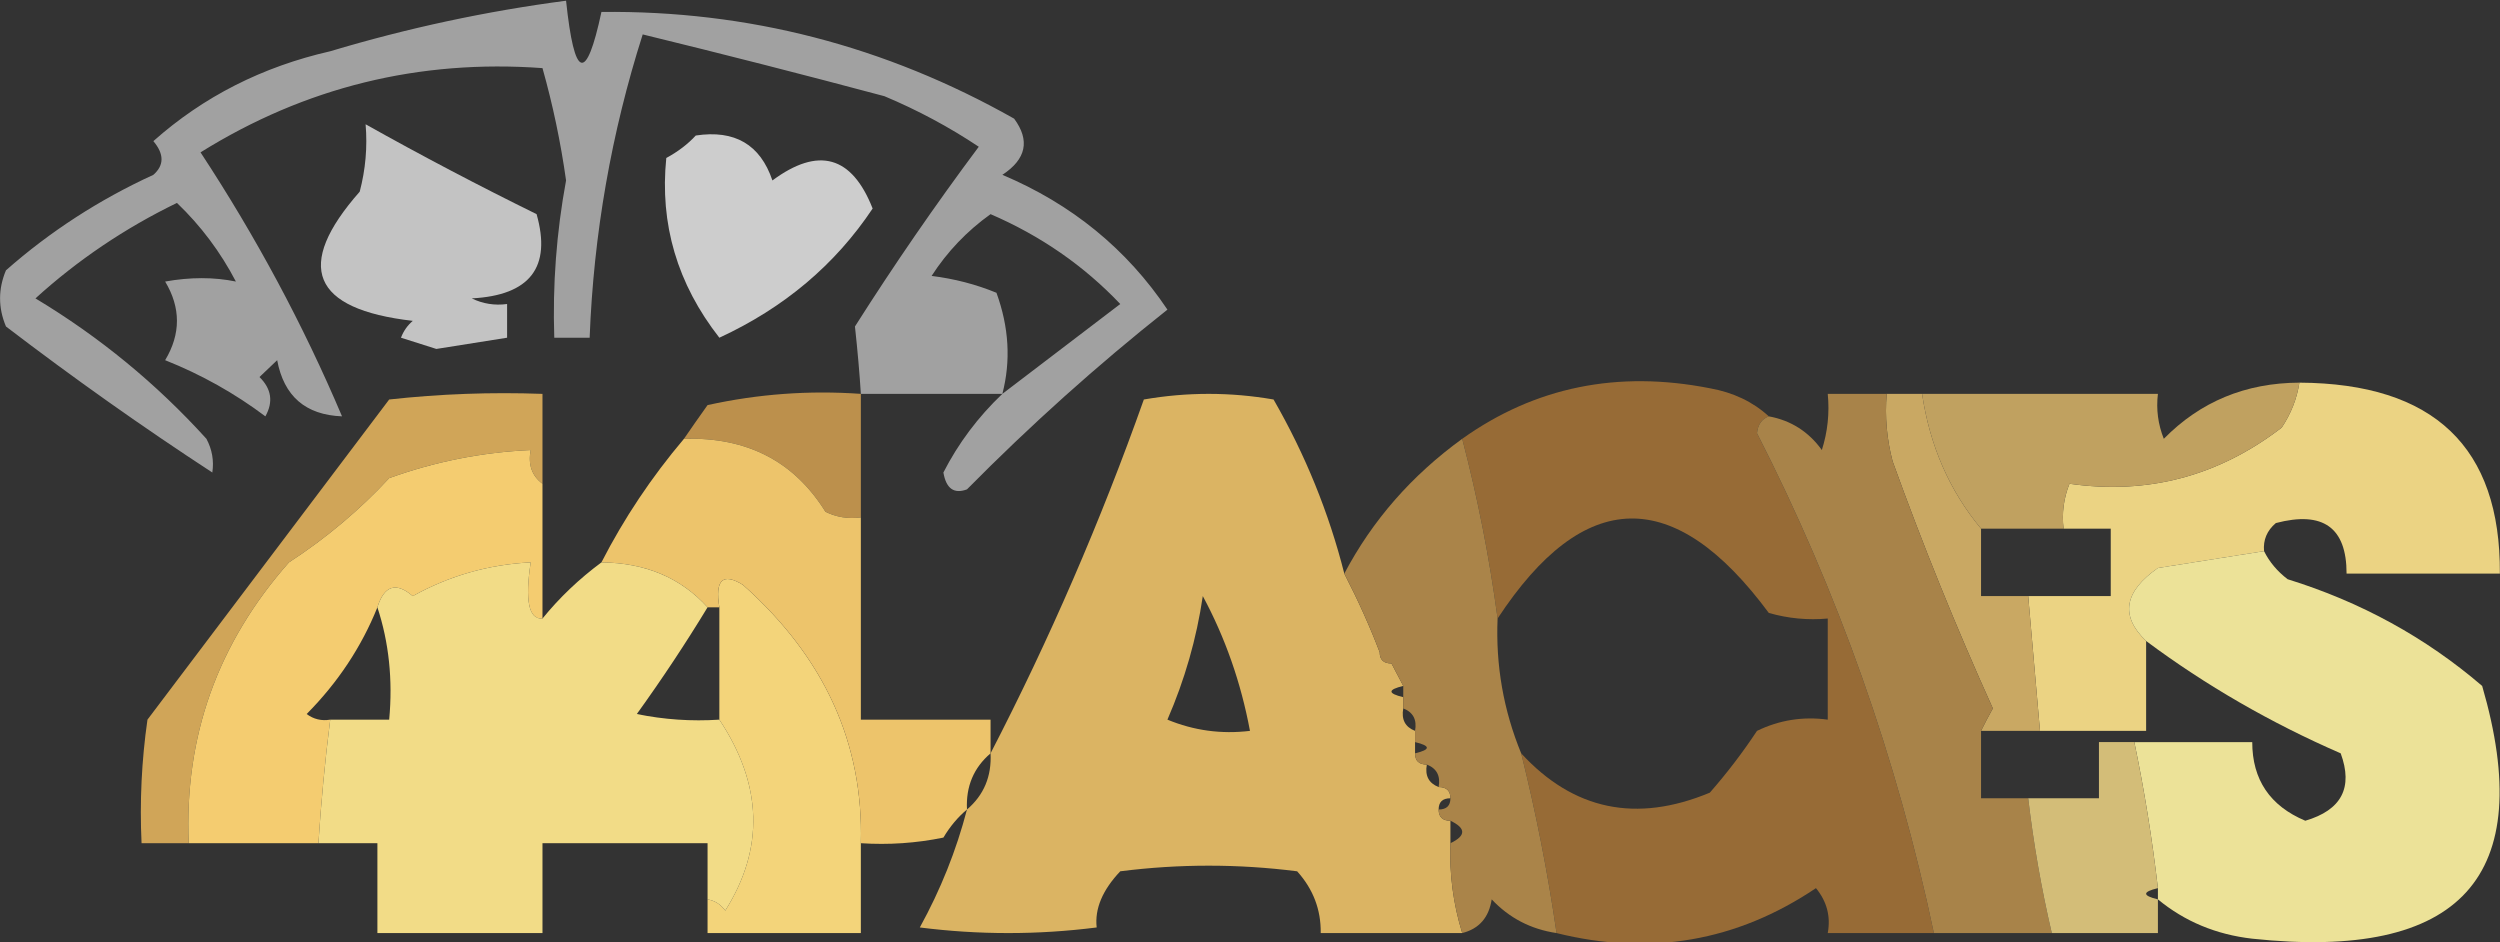 <svg width="1109" height="418" viewBox="0 0 1109 418" fill="none" xmlns="http://www.w3.org/2000/svg">
<rect x="0" y="0" width="1109" height="418" fill="#333333" stroke="none"/>
<g clip-path="url(#clip0_1347_3055)">
<path opacity="0.542" fill-rule="evenodd" clip-rule="evenodd" d="M444.642 174.725C423.719 174.725 402.796 174.725 381.873 174.725C381.321 165.775 380.449 155.809 379.258 144.826C396.537 117.576 414.844 90.999 434.18 65.097C421.078 56.36 407.13 48.885 392.335 42.673C356.533 33.111 320.789 23.975 285.105 15.266C271.172 59.008 263.326 103.856 261.567 149.809C256.337 149.809 251.106 149.809 245.875 149.809C245.099 126.384 246.842 103.129 251.106 80.046C248.735 63.157 245.247 46.547 240.644 30.215C185.875 26.235 135.311 38.693 88.954 67.588C113.593 105.078 134.516 144.112 151.723 184.691C135.534 184.062 125.944 175.756 122.954 159.776C120.338 162.267 117.723 164.759 115.108 167.25C120.428 172.48 121.3 178.293 117.723 184.691C104.146 174.482 89.326 166.177 73.262 159.776C80.236 148.149 80.236 136.521 73.262 124.894C84.424 122.891 94.885 122.891 104.646 124.894C97.789 111.761 89.071 100.134 78.493 90.012C55.391 101.227 34.469 115.345 15.724 132.369C44.091 149.404 69.373 170.167 91.57 194.657C94.095 199.381 94.967 204.364 94.185 209.607C63.324 189.466 32.812 167.873 2.648 144.826C-0.84 136.521 -0.84 128.216 2.648 119.911C22.177 102.711 43.972 88.592 68.031 77.555C72.864 73.319 72.864 68.336 68.031 62.605C90.212 42.895 116.366 29.607 146.492 22.74C180.877 12.432 215.749 4.957 251.106 0.316C254.797 35.281 260.027 36.942 266.798 5.3C331.682 4.572 392.707 20.352 449.872 52.639C456.987 62.294 455.243 70.6 444.642 77.555C475.415 90.532 499.826 110.464 517.871 137.352C486.714 162.04 457.074 188.617 428.95 217.081C423.195 219.233 419.708 216.741 418.488 209.607C425.129 196.626 433.846 184.998 444.642 174.725ZM444.642 174.725C448.46 160.113 447.589 145.163 442.026 129.877C432.958 126.145 423.368 123.654 413.257 122.402C420.193 111.647 428.91 102.511 439.411 94.995C461.645 104.588 480.824 117.877 496.949 134.86C479.559 148.136 462.123 161.425 444.642 174.725Z" fill="#FEFEFE"/>
<path opacity="0.707" fill-rule="evenodd" clip-rule="evenodd" d="M162.183 55.129C186.927 68.999 212.208 82.287 238.028 94.994C244.716 118.549 235.126 131.007 209.259 132.367C214.218 134.773 219.449 135.604 224.951 134.859C224.951 139.842 224.951 144.825 224.951 149.808C214.554 151.438 204.093 153.099 193.567 154.791C188.337 153.13 183.106 151.469 177.875 149.808C178.97 146.888 180.713 144.396 183.106 142.333C138.292 137.183 130.446 118.081 159.568 85.028C162.16 75.197 163.031 65.231 162.183 55.129Z" fill="#FEFFFE"/>
<path opacity="0.753" fill-rule="evenodd" clip-rule="evenodd" d="M308.643 60.115C325.945 57.493 337.279 64.137 342.643 80.047C363.072 64.935 377.892 69.087 387.104 92.505C370.477 117.445 347.81 136.547 319.104 149.811C300.441 125.948 292.595 99.371 295.566 70.081C300.769 67.261 305.128 63.939 308.643 60.115Z" fill="#FEFFFE"/>
<path opacity="0.958" fill-rule="evenodd" clip-rule="evenodd" d="M784.637 184.688C781.514 185.86 779.772 188.351 779.406 192.163C815.456 262.799 841.61 336.716 857.867 413.911C842.175 413.911 826.482 413.911 810.79 413.911C812.161 406.547 810.419 399.902 805.56 393.978C770.441 417.589 732.084 424.233 690.484 413.911C686.593 387.079 681.362 360.502 674.792 334.181C697.975 359.383 725.875 365.197 758.483 351.622C766.099 342.927 773.072 333.792 779.406 324.215C789.324 319.403 799.785 317.742 810.79 319.232C810.79 304.282 810.79 289.333 810.79 274.384C801.903 275.182 793.184 274.351 784.637 271.892C742.734 215.227 702.63 216.057 664.331 274.384C660.722 247.372 655.491 220.795 648.639 194.654C680.943 171.652 717.558 164.177 758.483 172.23C768.898 174.092 777.617 178.245 784.637 184.688Z" fill="#9B6E37"/>
<path opacity="0.977" fill-rule="evenodd" clip-rule="evenodd" d="M1020.02 169.742C1079.66 170.083 1109.3 198.32 1108.94 254.455C1086.28 254.455 1063.61 254.455 1040.94 254.455C1040.96 234.001 1030.5 226.527 1009.56 232.031C1005.62 235.374 1003.88 239.526 1004.33 244.489C988.702 246.969 973.01 249.461 957.25 251.963C942.19 262.483 940.449 273.279 952.019 284.354C952.019 297.642 952.019 310.93 952.019 324.218C936.327 324.218 920.635 324.218 904.943 324.218C903.201 304.286 901.454 284.354 899.712 264.421C911.915 264.421 924.124 264.421 936.327 264.421C936.327 254.455 936.327 244.489 936.327 234.523C929.354 234.523 922.377 234.523 915.404 234.523C914.583 227.679 915.456 221.034 918.019 214.59C952.699 219.553 984.083 211.248 1012.17 189.675C1016.31 183.471 1018.92 176.827 1020.02 169.742Z" fill="#EFD785"/>
<path opacity="0.944" fill-rule="evenodd" clip-rule="evenodd" d="M596.332 254.452C602.394 266.186 607.625 277.813 612.024 289.334C612.024 292.656 613.765 294.317 617.254 294.317C618.996 297.639 620.743 300.961 622.485 304.283C615.513 305.944 615.513 307.606 622.485 309.267C622.485 310.927 622.485 312.589 622.485 314.25C621.585 319.191 623.332 322.513 627.716 324.216C627.716 325.877 627.716 327.538 627.716 329.199C627.716 330.86 627.716 332.521 627.716 334.182C627.716 337.504 629.458 339.165 632.946 339.165C632.047 344.106 633.794 347.429 638.177 349.131C641.666 349.131 643.408 350.792 643.408 354.114C639.919 354.114 638.177 355.775 638.177 359.098C638.177 362.42 639.919 364.081 643.408 364.081C643.408 367.403 643.408 370.725 643.408 374.047C642.89 387.687 644.637 400.975 648.639 413.912C627.716 413.912 606.793 413.912 585.87 413.912C586.017 403.535 582.528 394.399 575.409 386.505C549.255 383.182 523.102 383.182 496.948 386.505C489.054 394.844 485.567 403.15 486.487 411.42C460.333 414.742 434.18 414.742 408.026 411.42C417.234 394.721 424.209 377.28 428.949 359.098C436.436 352.717 439.923 344.412 439.411 334.182C465.555 283.627 488.222 231.304 507.41 177.214C526.591 173.892 545.766 173.892 564.947 177.214C579.028 201.684 589.49 227.43 596.332 254.452ZM533.563 264.419C543.528 282.934 550.505 302.867 554.486 324.216C541.807 325.749 529.604 324.087 517.871 319.233C525.56 301.55 530.791 283.279 533.563 264.419Z" fill="#E4BB66"/>
<path opacity="0.938" fill-rule="evenodd" clip-rule="evenodd" d="M1020.02 169.742C1018.92 176.827 1016.31 183.471 1012.17 189.675C984.083 211.248 952.699 219.553 918.019 214.59C915.456 221.034 914.583 227.679 915.404 234.523C903.201 234.523 890.992 234.523 878.789 234.523C864.766 217.645 856.046 197.712 852.636 174.725C887.509 174.725 922.377 174.725 957.25 174.725C956.429 181.569 957.302 188.214 959.865 194.658C976.075 178.152 996.13 169.847 1020.02 169.742Z" fill="#C9A863"/>
<path fill-rule="evenodd" clip-rule="evenodd" d="M381.873 174.718C381.873 192.99 381.873 211.261 381.873 229.533C376.37 230.278 371.139 229.447 366.181 227.041C352.246 204.614 331.323 193.817 303.412 194.651C306.764 189.756 310.251 184.773 313.874 179.702C336.276 174.757 358.942 173.096 381.873 174.718Z" fill="#BC904C"/>
<path fill-rule="evenodd" clip-rule="evenodd" d="M240.643 214.588C235.915 211.055 234.171 206.071 235.413 199.638C213.85 200.619 192.927 204.772 172.644 212.096C159.51 226.263 144.69 238.721 128.183 249.469C96.538 285.26 81.717 326.786 83.722 374.047C76.748 374.047 69.773 374.047 62.799 374.047C61.935 355.701 62.807 337.429 65.415 319.233C101.158 271.893 136.901 224.554 172.644 177.214C195.244 174.728 217.91 173.897 240.643 174.723C240.643 188.011 240.643 201.299 240.643 214.588Z" fill="#D0A558"/>
<path fill-rule="evenodd" clip-rule="evenodd" d="M240.643 214.59C240.643 234.522 240.643 254.455 240.643 274.387C234.571 274.829 232.827 266.524 235.412 249.472C216.77 250.406 199.334 255.39 183.105 264.421C175.669 258.059 170.438 259.719 167.413 269.404C160.331 287.003 149.87 302.783 136.029 316.744C139.138 319.057 142.626 319.888 146.491 319.235C144.178 337.446 142.434 355.717 141.26 374.049C122.08 374.049 102.902 374.049 83.722 374.049C81.717 326.788 96.538 285.263 128.183 249.472C144.69 238.723 159.51 226.265 172.644 212.098C192.927 204.774 213.849 200.622 235.412 199.641C234.171 206.074 235.915 211.057 240.643 214.59Z" fill="#F4CC70"/>
<path opacity="0.944" fill-rule="evenodd" clip-rule="evenodd" d="M381.872 374.05C381.872 387.338 381.872 400.626 381.872 413.915C359.206 413.915 336.539 413.915 313.873 413.915C313.873 408.932 313.873 403.948 313.873 398.965C317.102 399.517 319.718 401.178 321.719 403.948C339.138 376.355 338.266 348.117 319.104 319.236C319.104 302.626 319.104 286.015 319.104 269.405C317.112 257.237 320.599 253.915 329.565 259.439C365.669 291.568 383.104 329.772 381.872 374.05Z" fill="#FEDD7E"/>
<path fill-rule="evenodd" clip-rule="evenodd" d="M303.413 194.654C331.324 193.82 352.247 204.617 366.181 227.044C371.14 229.45 376.371 230.281 381.873 229.536C381.873 259.435 381.873 289.333 381.873 319.232C401.053 319.232 420.232 319.232 439.411 319.232C439.411 324.215 439.411 329.198 439.411 334.181C431.924 340.561 428.437 348.867 428.95 359.097C424.936 362.445 421.448 366.598 418.488 371.554C406.406 374.029 394.201 374.86 381.873 374.046C383.106 329.768 365.67 291.564 329.566 259.435C320.6 253.911 317.113 257.233 319.105 269.401C317.361 269.401 315.618 269.401 313.874 269.401C302.034 256.317 286.342 249.673 266.798 249.468C276.799 229.951 289.004 211.68 303.413 194.654Z" fill="#EDC46B"/>
<path opacity="0.939" fill-rule="evenodd" clip-rule="evenodd" d="M240.644 274.388C248.169 265.118 256.887 256.813 266.798 249.473C286.342 249.677 302.034 256.321 313.874 269.405C304.123 285.465 293.661 301.245 282.49 316.745C294.572 319.219 306.777 320.05 319.105 319.236C338.267 348.118 339.139 376.355 321.72 403.949C319.719 401.178 317.103 399.517 313.874 398.966C313.874 390.66 313.874 382.356 313.874 374.05C289.464 374.05 265.054 374.05 240.644 374.05C240.644 387.339 240.644 400.627 240.644 413.915C216.234 413.915 191.824 413.915 167.414 413.915C167.414 400.627 167.414 387.339 167.414 374.05C158.696 374.05 149.979 374.05 141.261 374.05C142.435 355.718 144.178 337.447 146.491 319.236C155.209 319.236 163.927 319.236 172.645 319.236C174.281 301.586 172.537 284.976 167.414 269.405C170.439 259.72 175.67 258.06 183.106 264.422C199.335 255.391 216.771 250.407 235.413 249.473C232.828 266.525 234.572 274.83 240.644 274.388Z" fill="#FEE78D"/>
<path opacity="0.947" fill-rule="evenodd" clip-rule="evenodd" d="M1004.33 244.484C1006.7 249.26 1010.18 253.413 1014.79 256.942C1047.23 266.988 1076 282.767 1101.09 304.282C1125.67 388.882 1091.67 426.255 999.096 416.401C983.064 414.566 969.113 408.752 957.25 398.961C957.25 397.3 957.25 395.638 957.25 393.977C954.729 372.186 951.245 350.593 946.789 329.197C964.223 329.197 981.662 329.197 999.096 329.197C999.101 345.858 1006.95 357.485 1022.63 364.079C1038.7 359.358 1043.93 349.392 1038.33 334.18C1007.22 320.637 978.45 304.027 952.019 284.349C940.449 273.275 942.191 262.478 957.25 251.959C973.01 249.457 988.702 246.965 1004.33 244.484Z" fill="#F6EB9D"/>
<path fill-rule="evenodd" clip-rule="evenodd" d="M836.944 174.723C842.175 174.723 847.405 174.723 852.636 174.723C856.046 197.71 864.766 217.642 878.789 234.52C878.789 244.486 878.789 254.452 878.789 264.418C885.762 264.418 892.74 264.418 899.712 264.418C901.454 284.351 903.201 304.283 904.943 324.216C896.223 324.216 887.509 324.216 878.789 324.216C880.38 320.977 882.121 317.655 884.02 314.249C867.779 278.309 852.96 241.767 839.559 204.621C836.97 194.791 836.096 184.825 836.944 174.723Z" fill="#C9A863"/>
<path opacity="0.96" fill-rule="evenodd" clip-rule="evenodd" d="M836.944 174.723C836.097 184.825 836.97 194.791 839.559 204.621C852.96 241.767 867.779 278.309 884.02 314.249C882.121 317.655 880.38 320.977 878.79 324.216C878.79 334.182 878.79 344.148 878.79 354.114C885.762 354.114 892.74 354.114 899.712 354.114C902.077 374.274 905.565 394.207 910.174 413.912C892.74 413.912 875.301 413.912 857.867 413.912C841.61 336.717 815.456 262.8 779.406 192.164C779.772 188.352 781.514 185.861 784.637 184.689C794.424 186.477 802.27 191.46 808.175 199.638C810.759 191.495 811.627 183.19 810.79 174.723C819.51 174.723 828.224 174.723 836.944 174.723Z" fill="#AD864A"/>
<path fill-rule="evenodd" clip-rule="evenodd" d="M946.788 329.195C951.245 350.591 954.728 372.185 957.25 393.976C950.277 395.637 950.277 397.298 957.25 398.959C957.25 403.942 957.25 408.925 957.25 413.908C941.558 413.908 925.865 413.908 910.173 413.908C905.565 394.203 902.076 374.271 899.712 354.111C910.173 354.111 920.635 354.111 931.096 354.111C931.096 345.805 931.096 337.501 931.096 329.195C936.327 329.195 941.558 329.195 946.788 329.195Z" fill="#D3BD78"/>
<path opacity="0.982" fill-rule="evenodd" clip-rule="evenodd" d="M648.639 194.652C655.491 220.794 660.722 247.37 664.331 274.382C663.452 295.099 666.936 315.032 674.793 334.179C681.362 360.5 686.593 387.077 690.485 413.909C679.087 412.215 669.499 407.231 661.716 398.96C660.481 407.029 656.124 412.012 648.639 413.909C644.638 400.972 642.89 387.684 643.408 374.044C650.381 370.722 650.381 367.4 643.408 364.078C639.919 364.078 638.178 362.417 638.178 359.095C641.667 359.095 643.408 357.434 643.408 354.112C643.408 350.789 641.667 349.128 638.178 349.128C639.077 344.187 637.33 340.865 632.947 339.162C629.458 339.162 627.716 337.501 627.716 334.179C634.689 332.518 634.689 330.857 627.716 329.196C627.716 327.535 627.716 325.874 627.716 324.213C628.616 319.272 626.869 315.95 622.486 314.247C622.486 312.586 622.486 310.925 622.486 309.264C622.486 307.603 622.486 305.941 622.486 304.281C620.744 300.958 618.997 297.637 617.255 294.314C613.766 294.314 612.024 292.654 612.024 289.331C607.625 277.81 602.394 266.183 596.332 254.45C608.781 230.837 626.215 210.904 648.639 194.652Z" fill="#AC854A"/>
</g>
<defs>
<clipPath id="clip0_1347_3055">
<rect width="1109" height="418" fill="white"/>
</clipPath>
</defs>
</svg>
